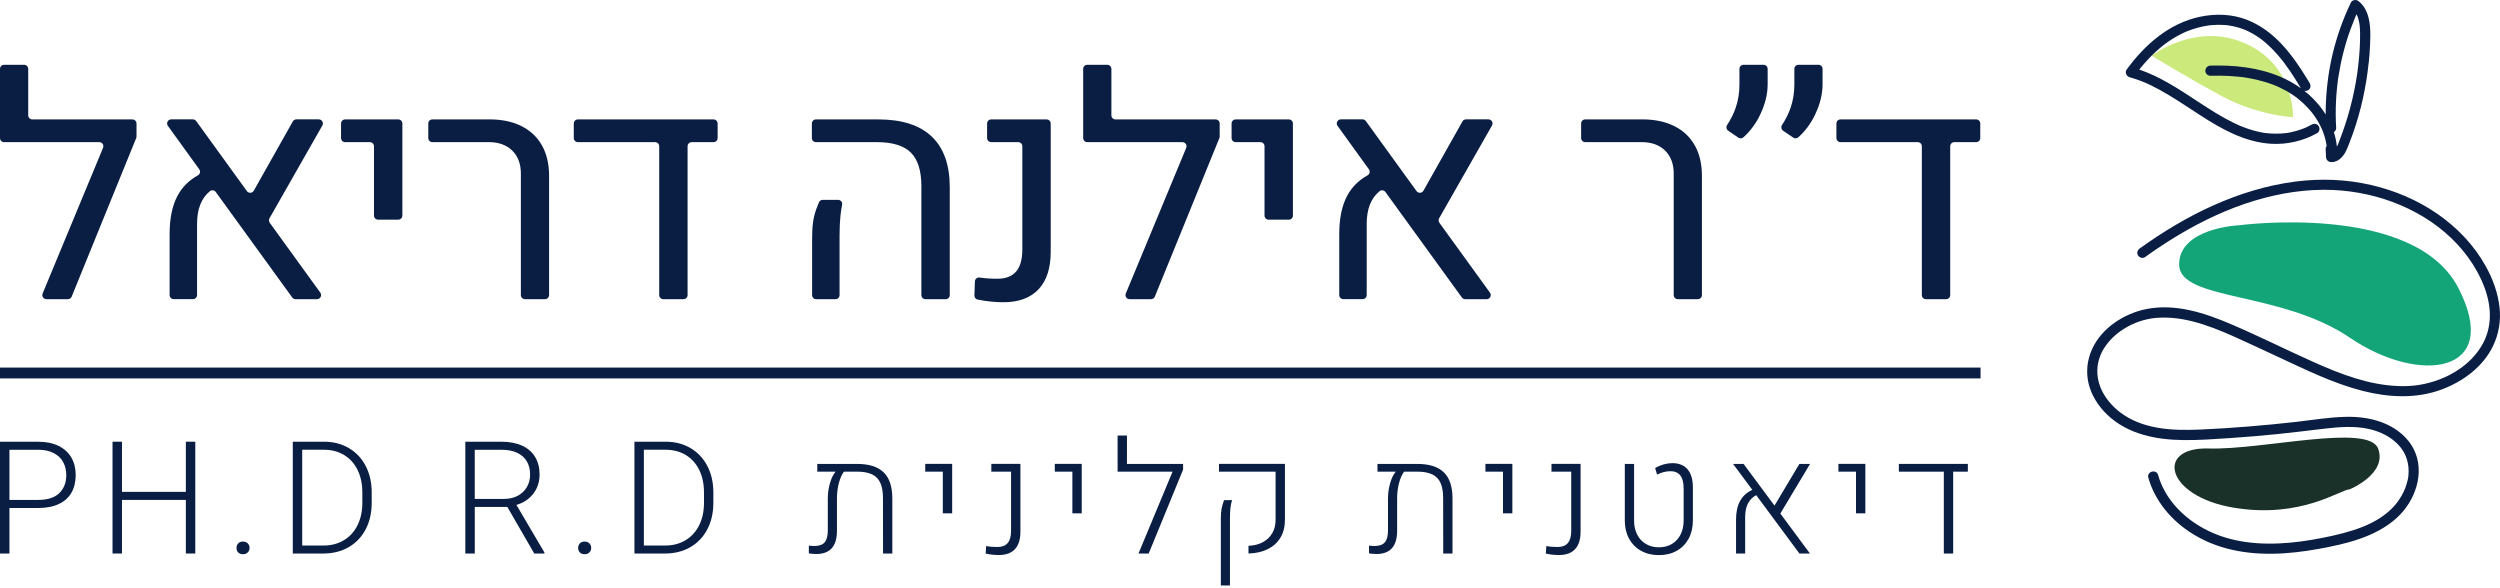 <svg xmlns="http://www.w3.org/2000/svg" width="1153" height="271" viewBox="0 0 1153 271" fill="none"><path d="M27.017 205.648C29.615 206.941 31.578 208.727 32.914 211.035C34.25 213.343 34.912 216.025 34.912 219.095C34.912 222.165 34.25 225.007 32.923 227.283C31.6 229.55 29.643 231.29 27.049 232.489C24.451 233.698 21.289 234.294 17.562 234.294H4.358V255.296H0V203.727H17.562C21.271 203.727 24.42 204.367 27.017 205.66V205.651V205.648ZM27.339 227.43C29.487 225.335 30.567 222.577 30.567 219.157C30.567 216.965 30.108 214.979 29.19 213.227C28.272 211.463 26.84 210.064 24.885 209.017C22.931 207.971 20.506 207.434 17.578 207.434H4.358V230.562H17.562C21.932 230.562 25.191 229.516 27.339 227.43Z" fill="#0A1E44"></path><path d="M90.071 203.712V255.28H85.713V230.559H56.258V255.28H51.9V203.712H56.258V226.84H85.713V203.712H90.071Z" fill="#0A1E44"></path><path d="M114.26 250.599C114.816 251.155 115.094 251.86 115.094 252.704C115.094 253.547 114.816 254.221 114.26 254.777C113.704 255.333 112.968 255.611 112.05 255.611C111.132 255.611 110.405 255.343 109.871 254.799C109.337 254.253 109.069 253.559 109.069 252.704C109.069 251.848 109.337 251.155 109.871 250.599C110.405 250.043 111.132 249.765 112.05 249.765C112.968 249.765 113.704 250.043 114.26 250.599Z" fill="#0A1E44"></path><path d="M160.818 206.619C164.162 208.552 166.759 211.3 168.629 214.848C170.498 218.408 171.429 222.49 171.429 227.118V231.865C171.429 236.515 170.498 240.618 168.629 244.156C166.759 247.695 164.143 250.44 160.765 252.376C157.391 254.309 153.511 255.283 149.122 255.283H135.031V203.715H149.443C153.695 203.715 157.488 204.686 160.831 206.622H160.821L160.818 206.619ZM167.099 227.055C167.099 223.133 166.362 219.691 164.908 216.731C163.444 213.77 161.383 211.472 158.711 209.857C156.039 208.243 152.952 207.431 149.437 207.431H139.382V251.604H149.115C152.749 251.604 155.921 250.78 158.646 249.125C161.358 247.47 163.453 245.159 164.917 242.176C166.381 239.207 167.108 235.765 167.108 231.874V227.052H167.099V227.055Z" fill="#0A1E44"></path><path d="M251.07 254.833V255.293H246.4L233.976 233.788H218.965V255.293H214.607V203.724H231.357C234.947 203.724 238.044 204.311 240.672 205.476C243.288 206.641 245.308 208.371 246.731 210.647C248.155 212.924 248.857 215.682 248.857 218.92C248.857 221.165 248.42 223.227 247.534 225.119C246.647 227.011 245.398 228.626 243.785 229.95C242.171 231.287 240.301 232.258 238.175 232.867L251.102 254.83H251.07V254.833ZM232.313 230.1C234.91 230.1 237.12 229.588 238.946 228.56C240.772 227.533 242.152 226.165 243.092 224.466C244.022 222.767 244.49 220.919 244.49 218.908C244.49 216.547 243.978 214.504 242.964 212.784C241.949 211.063 240.463 209.739 238.497 208.817C236.542 207.899 234.148 207.44 231.348 207.44H218.955V230.109H232.3L232.31 230.1H232.313Z" fill="#0A1E44"></path><path d="M271.829 250.599C272.385 251.155 272.662 251.86 272.662 252.704C272.662 253.547 272.385 254.221 271.829 254.777C271.273 255.333 270.537 255.611 269.619 255.611C268.701 255.611 267.974 255.343 267.44 254.799C266.906 254.253 266.638 253.559 266.638 252.704C266.638 251.848 266.906 251.155 267.44 250.599C267.974 250.043 268.701 249.765 269.619 249.765C270.537 249.765 271.273 250.043 271.829 250.599Z" fill="#0A1E44"></path><path d="M318.388 206.619C321.731 208.552 324.328 211.3 326.198 214.848C328.055 218.408 328.998 222.49 328.998 227.118V231.865C328.998 236.515 328.068 240.618 326.198 244.156C324.328 247.695 321.712 250.44 318.335 252.376C314.96 254.309 311.08 255.283 306.691 255.283H292.6V203.715H307.013C311.264 203.715 315.057 204.686 318.4 206.622H318.391L318.388 206.619ZM324.671 227.055C324.671 223.133 323.935 219.691 322.48 216.731C321.016 213.77 318.956 211.472 316.284 209.857C313.612 208.243 310.524 207.431 307.009 207.431H296.955V251.604H306.688C310.321 251.604 313.493 250.78 316.218 249.125C318.931 247.47 321.025 245.159 322.489 242.176C323.953 239.207 324.681 235.765 324.681 231.874V227.052H324.671V227.055Z" fill="#0A1E44"></path><path d="M407.553 217.852C410.212 220.45 411.539 224.457 411.539 229.866V255.302H407.256L407.225 229.757C407.225 226.849 406.819 224.51 406.017 222.724C405.215 220.937 403.944 219.635 402.215 218.792C400.473 217.958 398.21 217.53 395.397 217.53H389.232C388.261 218.78 387.481 220.522 386.891 222.758C386.304 224.991 386.004 227.333 386.004 229.791V244.775C386.004 251.926 382.833 255.505 376.474 255.505C375.46 255.505 374.317 255.408 373.043 255.218V251.636C374.036 251.754 374.87 251.817 375.553 251.817C377.798 251.817 379.399 251.239 380.351 250.096C381.313 248.953 381.784 247.114 381.784 244.59V230C381.784 227.574 382.105 225.2 382.755 222.905C383.407 220.597 384.272 218.811 385.361 217.54H376.933V213.958H395.31C400.813 213.958 404.893 215.263 407.543 217.858L407.553 217.849V217.852Z" fill="#0A1E44"></path><path d="M434.826 217.53H426.716V213.948H439.14V236.755H434.823V217.518V217.527L434.826 217.53Z" fill="#0A1E44"></path><path d="M454.58 255.324L454.826 251.817C456.193 252.126 457.926 252.276 460.03 252.276C462.134 252.276 463.673 251.676 464.719 250.471C465.764 249.262 466.301 247.404 466.301 244.871V217.521H457.199V213.939H470.618V245.181C470.618 248.772 469.776 251.464 468.087 253.272C466.398 255.077 463.932 255.976 460.673 255.976C458.525 255.976 456.496 255.752 454.583 255.302V255.324H454.58Z" fill="#0A1E44"></path><path d="M494.58 217.53H486.47V213.948H498.894V236.755H494.577V217.518V217.527L494.58 217.53Z" fill="#0A1E44"></path><path d="M545.637 216.612L529.773 255.293H525.062L540.789 217.534H515.438V200.882H519.756V213.955H545.643V216.615L545.637 216.612Z" fill="#0A1E44"></path><path d="M575.794 251.711C578.273 251.636 580.452 251.102 582.344 250.096C584.235 249.09 585.699 247.713 586.736 245.949C587.772 244.184 588.296 242.154 588.296 239.834V217.518H562.197V213.936H592.614V239.759C592.614 242.901 591.93 245.615 590.572 247.904C589.214 250.19 587.269 251.976 584.75 253.238C582.219 254.499 579.238 255.183 575.798 255.28V251.698V251.707L575.794 251.711ZM563.049 239.238C563.049 237.283 563.177 235.69 563.424 234.472C563.67 233.254 564.045 231.983 564.535 230.668H568.221C567.869 231.802 567.622 233.02 567.472 234.313C567.335 235.618 567.26 237.252 567.26 239.241V270.023H563.052V239.241L563.049 239.238Z" fill="#0A1E44"></path><path d="M665.909 217.852C668.568 220.45 669.895 224.457 669.895 229.866V255.302H665.612L665.581 229.757C665.581 226.849 665.175 224.51 664.373 222.724C663.571 220.937 662.3 219.635 660.571 218.792C658.829 217.958 656.566 217.53 653.753 217.53H647.588C646.617 218.78 645.837 220.522 645.247 222.758C644.657 224.994 644.36 227.333 644.36 229.791V244.775C644.36 251.926 641.189 255.505 634.83 255.505C633.816 255.505 632.673 255.408 631.399 255.218V251.636C632.392 251.754 633.226 251.817 633.909 251.817C636.154 251.817 637.755 251.239 638.707 250.096C639.669 248.953 640.14 247.114 640.14 244.59V230C640.14 227.574 640.461 225.2 641.111 222.905C641.763 220.597 642.628 218.811 643.717 217.54H635.289V213.958H653.666C659.169 213.958 663.249 215.263 665.899 217.858L665.909 217.849V217.852Z" fill="#0A1E44"></path><path d="M693.185 217.53H685.075V213.948H697.499V236.755H693.182V217.518V217.527L693.185 217.53Z" fill="#0A1E44"></path><path d="M712.926 255.324L713.173 251.817C714.54 252.126 716.273 252.276 718.377 252.276C720.481 252.276 722.019 251.676 723.065 250.471C724.111 249.262 724.648 247.404 724.648 244.871V217.521H715.545V213.939H728.965V245.181C728.965 248.772 728.122 251.464 726.433 253.272C724.745 255.077 722.279 255.976 719.02 255.976C716.872 255.976 714.843 255.752 712.929 255.302V255.324H712.926Z" fill="#0A1E44"></path><path d="M756.847 254.031C754.475 252.694 752.627 250.824 751.325 248.419C750.011 246.014 749.358 243.226 749.358 240.062V213.952H753.641V240.093C753.641 242.529 754.113 244.678 755.062 246.539C756.001 248.41 757.347 249.852 759.079 250.88C760.821 251.907 762.819 252.419 765.082 252.419C767.345 252.419 769.346 251.907 771.066 250.88C772.786 249.852 774.122 248.41 775.071 246.539C776.011 244.668 776.491 242.52 776.491 240.093V225.216C776.491 219.948 774.462 217.318 770.401 217.318C769.365 217.318 768.36 217.446 767.389 217.693C766.418 217.94 765.369 218.333 764.236 218.88L763.349 215.835C766.021 214.348 768.659 213.602 771.275 213.602C774.362 213.602 776.722 214.564 778.336 216.487C779.95 218.411 780.762 221.222 780.762 224.897V240.053C780.762 243.216 780.109 246.005 778.817 248.41C777.512 250.814 775.686 252.685 773.314 254.022C770.941 255.358 768.197 256.02 765.088 256.02C761.979 256.02 759.223 255.358 756.863 254.022L756.841 254.031H756.847Z" fill="#0A1E44"></path><path d="M821.087 236.833L834.75 255.293H829.899L809.965 228.37C806.568 230.166 804.867 233.532 804.867 238.469V255.293H800.659V239.634C800.659 236.184 801.28 233.329 802.516 231.062C803.756 228.795 805.635 227.086 808.166 225.922L799.279 213.952H804.13L818.402 233.189L829.877 213.952H834.803L821.096 236.833H821.087Z" fill="#0A1E44"></path><path d="M855.989 217.53H847.879V213.948H860.303V236.755H855.986V217.518V217.527L855.989 217.53Z" fill="#0A1E44"></path><path d="M907.57 213.952V217.534H900.809V255.293H896.492V217.534H875.746V213.952H907.57Z" fill="#0A1E44"></path><path d="M62.828 63.647L33.055 136.807C32.767 137.522 32.071 137.981 31.303 137.981H21.411C20.066 137.981 19.145 136.613 19.66 135.364L47.533 68.181C48.044 66.932 47.136 65.564 45.781 65.564H1.892C0.846 65.564 0 64.721 0 63.672V31.777C0 30.731 0.843 29.885 1.892 29.885H11.122C12.168 29.885 13.014 30.728 13.014 31.777V53.185C13.014 54.231 13.857 55.077 14.906 55.077H61.068C62.114 55.077 62.959 55.92 62.959 56.97V62.944C62.959 63.191 62.916 63.434 62.822 63.659L62.831 63.65L62.828 63.647Z" fill="#0A1E44"></path><path d="M124.386 102.723L147.739 134.98C148.647 136.229 147.748 137.984 146.2 137.984H136.308C135.699 137.984 135.134 137.697 134.781 137.203L99.516 88.551C98.886 87.686 97.647 87.493 96.813 88.167C92.861 91.406 90.885 96.418 90.885 103.204V136.079C90.885 137.125 90.042 137.971 88.993 137.971H80.116C79.07 137.971 78.224 137.128 78.224 136.079V107.917C78.224 100.734 79.441 94.857 81.876 90.281C84.002 86.306 87.133 83.164 91.278 80.866C92.271 80.31 92.571 79.027 91.909 78.099L77.434 58.05C76.526 56.801 77.434 55.046 78.973 55.046H88.94C89.549 55.046 90.114 55.333 90.479 55.827L113.866 88.127C114.678 89.248 116.367 89.154 117.05 87.946L135.04 56.011C135.371 55.411 136.002 55.049 136.685 55.049H147.027C148.479 55.049 149.387 56.62 148.672 57.881L124.292 100.656C123.93 101.296 123.971 102.099 124.399 102.708L124.389 102.729L124.386 102.723Z" fill="#0A1E44"></path><path d="M170.592 65.561H159.183C158.137 65.561 157.291 64.717 157.291 63.668V56.966C157.291 55.92 158.134 55.074 159.183 55.074H183.681C184.727 55.074 185.573 55.917 185.573 56.966V99.419C185.573 100.465 184.73 101.312 183.681 101.312H174.376C173.33 101.312 172.484 100.468 172.484 99.419V67.453C172.484 66.407 171.641 65.561 170.592 65.561Z" fill="#0A1E44"></path><path d="M240.229 80.129C240.229 75.629 238.905 72.069 236.255 69.461C233.605 66.853 229.984 65.548 225.389 65.548H199.417C198.371 65.548 197.525 64.705 197.525 63.656V56.954C197.525 55.908 198.368 55.061 199.417 55.061H225.804C231.476 55.061 236.38 56.098 240.504 58.162C244.627 60.227 247.789 63.206 249.968 67.097C252.147 70.988 253.237 75.657 253.237 81.109V136.088C253.237 137.134 252.394 137.981 251.345 137.981H242.114C241.069 137.981 240.223 137.137 240.223 136.088V80.126L240.229 80.129Z" fill="#0A1E44"></path><path d="M330.974 56.966V63.668C330.974 64.714 330.131 65.561 329.082 65.561H319.009C317.963 65.561 317.117 66.404 317.117 67.453V136.091C317.117 137.138 316.274 137.984 315.225 137.984H305.92C304.874 137.984 304.028 137.141 304.028 136.091V67.453C304.028 66.407 303.185 65.561 302.137 65.561H266.519C265.473 65.561 264.627 64.717 264.627 63.668V56.966C264.627 55.92 265.47 55.074 266.519 55.074H329.082C330.128 55.074 330.974 55.917 330.974 56.966Z" fill="#0A1E44"></path><path d="M424.943 85.975C424.943 78.792 423.33 73.599 420.092 70.382C416.855 67.166 411.652 65.561 404.472 65.561H376.321C375.276 65.561 374.43 64.717 374.43 63.668V56.966C374.43 55.92 375.273 55.074 376.321 55.074H405.103C415.934 55.074 424.129 57.703 429.694 62.962C435.251 68.221 438.026 76.013 438.026 86.325V136.098C438.026 137.144 437.183 137.99 436.134 137.99H426.829C425.783 137.99 424.937 137.147 424.937 136.098V85.972L424.943 85.975ZM374.561 109.69C374.561 105.424 374.882 102.049 375.513 99.591C376.047 97.495 376.783 95.391 377.714 93.286C378.013 92.602 378.697 92.174 379.443 92.174H386.535C387.731 92.174 388.617 93.276 388.383 94.451C388.074 95.978 387.828 97.614 387.634 99.357C387.356 101.986 387.206 105.15 387.206 108.86V136.104C387.206 137.15 386.364 137.996 385.315 137.996H376.437C375.391 137.996 374.545 137.153 374.545 136.104V109.706L374.555 109.697L374.561 109.69Z" fill="#0A1E44"></path><path d="M449.398 136.251L449.623 129.805C449.666 128.684 450.659 127.838 451.77 128C454.271 128.375 457.005 128.556 459.964 128.556C463.81 128.556 466.695 127.453 468.617 125.242C470.54 123.041 471.502 119.631 471.502 115.037V67.453C471.502 66.407 470.659 65.561 469.61 65.561H457.142C456.097 65.561 455.251 64.717 455.251 63.668V56.966C455.251 55.92 456.094 55.074 457.142 55.074H482.696C483.742 55.074 484.588 55.917 484.588 56.966V116.102C484.588 123.7 482.708 129.483 478.956 133.449C475.207 137.415 469.81 139.392 462.771 139.392C458.947 139.392 454.982 138.986 450.902 138.174C449.994 137.993 449.363 137.169 449.395 136.251H449.398Z" fill="#0A1E44"></path><path d="M562.387 63.646L532.613 136.806C532.326 137.522 531.63 137.981 530.862 137.981H520.97C519.625 137.981 518.704 136.613 519.219 135.364L547.091 68.181C547.603 66.931 546.695 65.564 545.34 65.564H501.454C500.408 65.564 499.562 64.721 499.562 63.671V31.777C499.562 30.731 500.405 29.884 501.454 29.884H510.684C511.73 29.884 512.576 30.728 512.576 31.777V53.184C512.576 54.231 513.419 55.077 514.468 55.077H560.63C561.676 55.077 562.522 55.92 562.522 56.969V62.944C562.522 63.19 562.478 63.434 562.384 63.659L562.394 63.649L562.387 63.646Z" fill="#0A1E44"></path><path d="M581.307 65.561H569.898C568.852 65.561 568.006 64.717 568.006 63.668V56.966C568.006 55.92 568.849 55.074 569.898 55.074H594.396C595.442 55.074 596.288 55.917 596.288 56.966V99.419C596.288 100.465 595.445 101.312 594.396 101.312H585.09C584.045 101.312 583.199 100.468 583.199 99.419V67.453C583.199 66.407 582.356 65.561 581.307 65.561Z" fill="#0A1E44"></path><path d="M663.827 102.723L687.179 134.98C688.088 136.229 687.189 137.984 685.64 137.984H675.748C675.139 137.984 674.574 137.697 674.222 137.203L638.957 88.551C638.326 87.686 637.087 87.493 636.253 88.167C632.302 91.406 630.326 96.418 630.326 103.204V136.079C630.326 137.125 629.483 137.971 628.434 137.971H619.556C618.51 137.971 617.664 137.128 617.664 136.079V107.917C617.664 100.734 618.882 94.857 621.317 90.281C623.442 86.306 626.573 83.164 630.719 80.866C631.712 80.31 632.011 79.027 631.349 78.099L616.875 58.05C615.966 56.801 616.875 55.046 618.414 55.046H628.381C628.99 55.046 629.555 55.333 629.92 55.827L653.307 88.127C654.118 89.248 655.807 89.154 656.491 87.946L674.481 56.011C674.811 55.411 675.442 55.049 676.126 55.049H686.468C687.919 55.049 688.827 56.62 688.113 57.881L663.733 100.656C663.371 101.296 663.411 102.099 663.839 102.708L663.83 102.729L663.827 102.723Z" fill="#0A1E44"></path><path d="M771.921 80.129C771.921 75.629 770.598 72.069 767.947 69.461C765.297 66.853 761.676 65.548 757.081 65.548H731.109C730.064 65.548 729.218 64.705 729.218 63.656V56.954C729.218 55.908 730.061 55.061 731.109 55.061H757.496C763.168 55.061 768.072 56.098 772.196 58.162C776.32 60.227 779.482 63.206 781.661 67.097C783.84 70.988 784.929 75.657 784.929 81.109V136.088C784.929 137.134 784.086 137.981 783.037 137.981H773.807C772.761 137.981 771.915 137.137 771.915 136.088V80.126L771.921 80.129Z" fill="#0A1E44"></path><path d="M811.941 52.575C809.952 56.829 807.314 60.42 804.034 63.349C803.394 63.915 802.442 63.959 801.736 63.478L797.047 60.292C796.205 59.715 795.958 58.572 796.514 57.716C798.255 55.055 799.601 52.351 800.54 49.584C801.661 46.302 802.229 42.776 802.229 39.025V31.768C802.229 30.721 803.072 29.875 804.121 29.875H813.352C814.397 29.875 815.243 30.718 815.243 31.768V38.885C815.243 43.297 814.141 47.863 811.931 52.575H811.941Z" fill="#0A1E44"></path><path d="M837.263 52.575C835.274 56.829 832.637 60.42 829.356 63.349C828.716 63.915 827.764 63.959 827.058 63.478L822.37 60.292C821.527 59.715 821.28 58.572 821.836 57.716C823.578 55.055 824.923 52.351 825.863 49.584C826.983 46.302 827.552 42.776 827.552 39.025V31.768C827.552 30.721 828.394 29.875 829.443 29.875H838.674C839.72 29.875 840.565 30.718 840.565 31.768V38.885C840.565 43.297 839.464 47.863 837.253 52.575H837.263Z" fill="#0A1E44"></path><path d="M913.296 56.966V63.668C913.296 64.714 912.453 65.561 911.404 65.561H901.331C900.285 65.561 899.439 66.404 899.439 67.453V136.091C899.439 137.138 898.596 137.984 897.547 137.984H888.242C887.196 137.984 886.35 137.141 886.35 136.091V67.453C886.35 66.407 885.507 65.561 884.458 65.561H848.841C847.795 65.561 846.949 64.717 846.949 63.668V56.966C846.949 55.92 847.792 55.074 848.841 55.074H911.404C912.45 55.074 913.296 55.917 913.296 56.966Z" fill="#0A1E44"></path><path d="M1032.48 103.91C1032.48 103.91 1113.33 93.052 1133.82 132.853C1154.31 172.654 1115.72 177.476 1083.78 155.769C1051.84 134.062 1005.05 138.883 1005.02 121.995C1005 105.109 1032.47 103.901 1032.47 103.901L1032.48 103.91H1032.48Z" fill="#13A578"></path><path d="M1083.71 225.675C1079.54 225.675 1061.3 239.388 1030.03 234.119C998.765 228.851 993.901 206.107 1018.63 206.844C1043.37 207.581 1092.25 195.214 1096.75 206.822C1101.24 218.43 1083.71 225.666 1083.71 225.666V225.675Z" fill="#1A3129"></path><path d="M1057.52 54.04C1057.52 54.04 1041.16 53.238 1024.79 44.39C1008.42 35.54 992.356 25.687 992.356 25.687C992.356 25.687 1012.89 9.773 1035.76 20.129C1058.63 30.484 1057.52 54.04 1057.52 54.04Z" fill="#CBEA7B"></path><path d="M964.896 160.972C969.306 151.225 979.648 144.586 989.893 142.534C1003.27 139.861 1016.85 144.33 1029.03 149.545C1042.06 155.125 1054.74 161.506 1067.69 167.277C1079.86 172.695 1092.75 177.592 1106.21 178.051C1111.86 178.244 1116.79 177.667 1122.17 176.008C1126.98 174.522 1131.45 172.333 1135.63 169.232C1139.35 166.474 1142.77 162.733 1145.06 158.533C1145.34 158.03 1145.59 157.518 1145.84 156.993C1146.17 156.287 1146.24 156.115 1146.48 155.506C1146.93 154.342 1147.29 153.155 1147.59 151.937C1148.28 149.061 1148.45 146.1 1148.24 143.162C1147.79 136.825 1145.46 130.679 1142.4 125.152C1139.8 120.461 1136.82 116.398 1133.21 112.542C1125.91 104.728 1117 98.829 1107.11 94.607C1097.44 90.472 1086.56 88.077 1076.03 87.618C1063.76 87.084 1051.47 89.029 1039.74 92.577C1027.51 96.274 1015.89 101.758 1004.91 108.288C999.542 111.495 994.317 114.946 989.241 118.612C988.214 119.349 986.634 118.794 986.035 117.769C985.342 116.583 985.841 115.299 986.878 114.562C997.519 106.911 1008.8 100.091 1020.78 94.735C1032.79 89.36 1045.4 85.469 1058.48 83.758C1070.19 82.231 1082.07 82.655 1093.58 85.329C1104.36 87.817 1114.82 92.221 1123.95 98.507C1133.08 104.791 1140.97 112.957 1146.37 122.685C1149.68 128.628 1152.07 135.083 1152.8 141.869C1153.46 147.918 1152.45 153.989 1149.83 159.482C1145.22 169.154 1135.97 175.943 1126.13 179.618C1114.4 184 1101.67 183.338 1089.68 180.28C1076 176.795 1063.23 170.428 1050.47 164.516C1043.79 161.427 1037.14 158.273 1030.43 155.272C1024.18 152.471 1017.79 149.885 1011.14 148.208C1007.92 147.396 1004.64 146.809 1001.33 146.584C998.359 146.381 994.897 146.434 992.291 146.862C986.971 147.74 982.28 149.664 977.891 152.761C974.054 155.475 970.424 159.569 968.744 163.813C968.286 164.969 967.92 166.156 967.664 167.373C967.599 167.705 967.536 168.026 967.483 168.357C967.474 168.442 967.452 168.538 967.44 168.626C967.44 168.679 967.418 168.829 967.408 168.86C967.343 169.535 967.29 170.218 967.28 170.89C967.249 173.541 967.677 175.827 968.648 178.413C970.368 183.01 974.042 187.391 978.05 190.352C983.073 194.062 988.595 196.079 994.726 197.203C1001.41 198.434 1008.28 198.378 1015.04 198.1C1022.37 197.791 1029.69 197.288 1037 196.701C1044.41 196.101 1051.82 195.386 1059.21 194.543C1066.54 193.709 1073.87 192.479 1081.24 192.257C1087.91 192.054 1094.56 192.888 1100.67 195.667C1105.87 198.04 1110.64 201.985 1113.22 207.156C1118.66 218.027 1113.85 231.277 1105.23 238.994C1095.45 247.738 1082.01 250.846 1069.46 253.135C1055.36 255.699 1040.63 256.673 1026.64 252.879C1015.79 249.94 1005.4 243.763 998.375 234.869C994.944 230.528 992.316 225.666 990.811 220.332C989.987 217.424 994.52 216.175 995.331 219.083C998.206 229.288 1005.73 237.52 1014.83 242.873C1019.74 245.758 1024.81 247.704 1030.41 248.987C1037.08 250.515 1043.95 250.921 1050.79 250.643C1057.69 250.365 1064.53 249.372 1071.3 248.026C1077.54 246.776 1083.79 245.321 1089.71 242.96C1095.07 240.824 1100.26 237.754 1104.15 233.439C1105.95 231.449 1107.44 229.163 1108.64 226.652C1109.17 225.519 1109.59 224.407 1109.97 223.105C1110.16 222.496 1110.31 221.874 1110.45 221.256C1110.51 220.947 1110.57 220.635 1110.63 220.325C1110.7 219.876 1110.72 219.748 1110.75 219.482C1111.29 214.255 1109.9 209.308 1106.4 205.448C1102.79 201.482 1097.89 199.077 1092.68 197.881C1085.92 196.32 1078.8 196.919 1071.98 197.709C1064.74 198.543 1057.53 199.483 1050.29 200.211C1042.95 200.948 1035.6 201.569 1028.23 202.06C1021.24 202.531 1014.21 203.031 1007.2 202.968C994.488 202.85 981.337 200.329 971.85 191.254C967.833 187.407 964.627 182.491 963.294 177.051C961.971 171.643 962.579 166.065 964.864 161.009L964.896 160.978V160.972Z" fill="#0A1E44"></path><path d="M1092.43 28.966C1091.28 40.103 1088.88 51.089 1085.14 61.651C1084.61 63.125 1084.07 64.602 1083.49 66.054C1082.96 67.412 1082.45 68.802 1081.75 70.095C1080.41 72.575 1078.14 74.882 1075.1 74.767C1073.79 74.714 1072.82 73.73 1072.76 72.425C1072.71 71.176 1072.66 69.923 1072.59 68.674C1072.57 68.193 1072.74 67.722 1073.03 67.328C1073.03 67.284 1073.03 67.244 1073.02 67.2V67.125C1072.85 66.035 1072.63 64.955 1072.36 63.887C1072.07 62.797 1071.73 61.716 1071.32 60.658C1071.22 60.411 1071.13 60.167 1071.03 59.93C1071.03 59.908 1071.02 59.899 1071.01 59.877C1070.97 59.78 1070.94 59.696 1070.89 59.608C1070.66 59.074 1070.41 58.55 1070.14 58.025C1069.14 56.036 1067.95 54.134 1066.61 52.36C1066.6 52.351 1066.58 52.329 1066.56 52.307C1066.51 52.223 1066.43 52.148 1066.37 52.06C1066.19 51.826 1065.99 51.601 1065.81 51.376C1065.44 50.917 1065.05 50.48 1064.65 50.04C1063.89 49.206 1063.1 48.403 1062.28 47.635C1061.45 46.867 1060.6 46.127 1059.72 45.424C1059.63 45.349 1059.54 45.274 1059.45 45.199C1059.44 45.199 1059.42 45.19 1059.41 45.177C1059.21 45.018 1058.99 44.856 1058.78 44.706C1058.3 44.353 1057.82 44.022 1057.33 43.691C1055.33 42.345 1053.19 41.18 1051 40.175C1050.72 40.047 1050.44 39.918 1050.17 39.8C1050.04 39.747 1049.91 39.681 1049.77 39.628C1049.75 39.628 1049.72 39.606 1049.69 39.597C1049.06 39.341 1048.43 39.094 1047.8 38.86C1046.59 38.41 1045.38 38.017 1044.14 37.651C1041.66 36.924 1039.14 36.358 1036.6 35.931C1035.87 35.812 1035.14 35.696 1034.42 35.599H1034.39C1034.18 35.578 1033.98 35.546 1033.78 35.525C1033.4 35.481 1033.03 35.44 1032.66 35.397C1031.19 35.237 1029.73 35.128 1028.25 35.044C1025.32 34.884 1022.38 34.862 1019.44 34.947C1018.21 34.978 1017.04 33.844 1017.1 32.605C1017.15 31.299 1018.12 30.297 1019.44 30.262C1030.32 29.941 1041.49 31.087 1051.59 35.35C1054.97 36.771 1058.2 38.566 1061.17 40.705C1059.58 38.023 1057.93 35.371 1056.18 32.795C1055.28 31.48 1054.35 30.178 1053.4 28.904C1053.3 28.754 1053.18 28.617 1053.07 28.467L1053.06 28.457C1053.04 28.426 1053.02 28.392 1052.99 28.373C1052.74 28.064 1052.5 27.752 1052.25 27.442C1051.76 26.821 1051.25 26.212 1050.73 25.616C1048.71 23.273 1046.53 21.062 1044.15 19.095C1043.88 18.87 1043.6 18.645 1043.32 18.42C1043.27 18.377 1043.21 18.345 1043.16 18.302C1043 18.174 1042.83 18.055 1042.66 17.927C1042.04 17.477 1041.41 17.04 1040.76 16.622C1039.5 15.797 1038.18 15.06 1036.83 14.411C1036.5 14.261 1036.19 14.101 1035.86 13.961C1035.8 13.939 1035.46 13.789 1035.41 13.767C1035.3 13.723 1035.2 13.683 1035.1 13.639C1034.35 13.339 1033.58 13.074 1032.81 12.837C1031.18 12.325 1029.51 11.993 1027.82 11.716H1027.8C1027.75 11.716 1027.7 11.706 1027.65 11.694C1027.42 11.662 1027.18 11.641 1026.96 11.619C1026.52 11.575 1026.09 11.544 1025.65 11.512C1024.79 11.459 1023.91 11.438 1023.05 11.438C1022.18 11.438 1021.37 11.481 1020.54 11.544C1020.1 11.575 1019.66 11.619 1019.23 11.662C1019.03 11.684 1018.83 11.716 1018.63 11.737H1018.61C1018.53 11.747 1018.44 11.759 1018.36 11.769C1014.91 12.281 1011.57 13.264 1008.34 14.557C1008.27 14.589 1008.21 14.61 1008.14 14.642C1007.93 14.739 1007.71 14.835 1007.49 14.929C1007.09 15.11 1006.7 15.304 1006.3 15.494C1005.55 15.869 1004.81 16.253 1004.08 16.659C1002.66 17.462 1001.27 18.327 999.926 19.257C999.242 19.729 998.568 20.219 997.906 20.731C997.875 20.753 997.863 20.763 997.853 20.775C997.831 20.784 997.81 20.806 997.778 20.841C997.629 20.959 997.479 21.075 997.329 21.203C996.976 21.481 996.636 21.768 996.283 22.059C995.022 23.117 993.814 24.216 992.65 25.372C991.454 26.546 990.308 27.767 989.2 29.026C988.645 29.657 988.098 30.297 987.564 30.94C987.318 31.24 987.074 31.54 986.837 31.836C986.772 31.921 986.709 31.996 986.644 32.083C991.217 33.645 995.596 35.759 999.795 38.145C1004.95 41.061 1009.88 44.375 1014.84 47.613C1019.71 50.799 1024.63 53.931 1029.87 56.504C1030.49 56.804 1031.11 57.104 1031.73 57.391C1032.05 57.541 1032.38 57.678 1032.7 57.828C1032.85 57.894 1033 57.956 1033.15 58.022C1033.15 58.022 1033.17 58.031 1033.25 58.066C1033.3 58.087 1033.34 58.097 1033.38 58.119C1033.36 58.119 1033.35 58.097 1033.33 58.097C1034.61 58.621 1035.91 59.124 1037.24 59.549C1038.57 59.986 1039.92 60.373 1041.29 60.692C1041.97 60.851 1042.65 60.992 1043.35 61.12C1043.67 61.173 1043.99 61.226 1044.31 61.279C1044.47 61.301 1044.63 61.332 1044.79 61.354C1044.82 61.354 1044.86 61.354 1044.9 61.363C1048.04 61.716 1051.16 61.76 1054.3 61.385C1054.39 61.376 1054.46 61.363 1054.55 61.354C1054.75 61.323 1054.96 61.288 1055.17 61.257C1055.65 61.173 1056.13 61.086 1056.6 60.989C1057.46 60.807 1058.29 60.605 1059.13 60.358C1060 60.111 1060.86 59.824 1061.71 59.515C1062.14 59.355 1062.55 59.184 1062.97 59.024C1063.04 58.993 1063.1 58.971 1063.16 58.94C1063.39 58.843 1063.61 58.746 1063.83 58.64C1064.65 58.266 1065.45 57.85 1066.24 57.41C1067.31 56.81 1068.84 57.11 1069.44 58.253C1070.03 59.355 1069.75 60.829 1068.6 61.46C1062.19 65.008 1054.82 66.741 1047.49 66.313C1041.47 65.96 1035.74 64.271 1030.26 61.857C1024.89 59.496 1019.84 56.426 1014.92 53.263C1009.88 50.024 1004.94 46.648 999.789 43.578C997.257 42.07 994.672 40.64 992.022 39.356C991.36 39.035 990.699 38.725 990.034 38.426C989.703 38.276 989.372 38.126 989.029 37.989C989.019 37.989 989.007 37.989 988.997 37.979H988.975C988.773 37.895 988.56 37.807 988.354 37.723C987.009 37.176 985.642 36.677 984.253 36.236C983.56 36.012 982.863 35.809 982.158 35.615C980.813 35.24 979.851 33.423 980.759 32.174C984.936 26.402 989.734 21.165 995.397 16.825C1001.06 12.474 1007.62 9.205 1014.63 7.731C1021.79 6.213 1029.42 6.438 1036.29 9.13C1042.47 11.544 1047.81 15.553 1052.32 20.372C1056.86 25.225 1060.63 30.762 1064.07 36.424C1064.48 37.099 1064.88 37.77 1065.29 38.444C1065.92 39.503 1065.57 41.061 1064.45 41.652C1063.9 41.939 1063.28 42.014 1062.73 41.886C1066.6 44.921 1069.98 48.575 1072.59 52.788C1072.58 47.092 1072.98 41.417 1073.76 35.762C1074.82 28.183 1076.62 20.713 1079.15 13.489C1080.61 9.289 1082.32 5.164 1084.24 1.144C1084.55 0.492 1085.28 0.117 1085.95 0.023C1086.74 -0.083 1087.31 0.183 1087.92 0.664C1091.7 3.668 1092.85 8.711 1093.12 13.296C1093.27 15.766 1093.18 18.255 1093.07 20.725C1092.95 23.492 1092.75 26.262 1092.46 29.02L1092.44 28.945L1092.43 28.966ZM1088.47 15.241C1088.46 14.055 1088.4 12.868 1088.27 11.694C1088.26 11.575 1088.24 11.469 1088.22 11.35V11.284C1088.18 11.007 1088.13 10.719 1088.07 10.441C1087.97 9.885 1087.84 9.33 1087.68 8.786C1087.55 8.358 1087.43 7.856 1087.24 7.428C1087.22 7.397 1087.19 7.353 1087.17 7.309C1087.1 7.159 1087.04 7.009 1086.96 6.872C1086.92 6.775 1086.86 6.691 1086.81 6.594C1086.72 6.806 1086.63 7.009 1086.53 7.225C1086.44 7.45 1086.34 7.684 1086.24 7.909C1086.19 8.005 1086.15 8.102 1086.11 8.196V8.218C1085.39 9.948 1084.71 11.703 1084.07 13.464C1082.77 17.024 1081.66 20.656 1080.73 24.323C1079.8 27.958 1079.06 31.643 1078.49 35.353C1078.41 35.812 1078.35 36.261 1078.28 36.721C1078.26 36.88 1078.24 37.042 1078.22 37.202C1078.22 37.202 1078.15 37.682 1078.14 37.789C1078.03 38.741 1077.92 39.691 1077.82 40.643C1077.63 42.514 1077.49 44.384 1077.39 46.255C1077.17 50.499 1077.19 54.752 1077.44 58.996C1077.48 59.764 1077.03 60.514 1076.38 60.951C1077.06 63.122 1077.54 65.345 1077.77 67.609C1077.79 67.566 1077.81 67.525 1077.83 67.481C1077.95 67.256 1078.06 67.031 1078.17 66.807C1078.24 66.635 1078.57 66.079 1078.25 66.613C1078.59 66.048 1078.78 65.298 1079.02 64.68C1079.5 63.462 1079.96 62.232 1080.39 60.992C1082.18 56.011 1083.68 50.933 1084.89 45.783C1085.49 43.229 1086.01 40.652 1086.48 38.067C1086.7 36.774 1086.91 35.481 1087.11 34.175C1087.15 33.854 1087.2 33.523 1087.24 33.204C1087.27 33.054 1087.29 32.917 1087.31 32.767V32.745C1087.31 32.714 1087.31 32.68 1087.32 32.639C1087.4 31.986 1087.48 31.334 1087.56 30.684C1088.16 25.566 1088.54 20.369 1088.47 15.219L1088.46 15.241H1088.47Z" fill="#0A1E44"></path><path d="M1033.22 58.025C1033.22 58.025 1033.15 57.994 1033.12 57.981C1033.12 57.981 1033.22 58.013 1033.29 58.056C1033.27 58.056 1033.26 58.047 1033.24 58.034H1033.22V58.025Z" fill="#0A1E44"></path><path d="M913.433 172.024H0" stroke="#0A1E44" stroke-width="5" stroke-miterlimit="10"></path></svg>